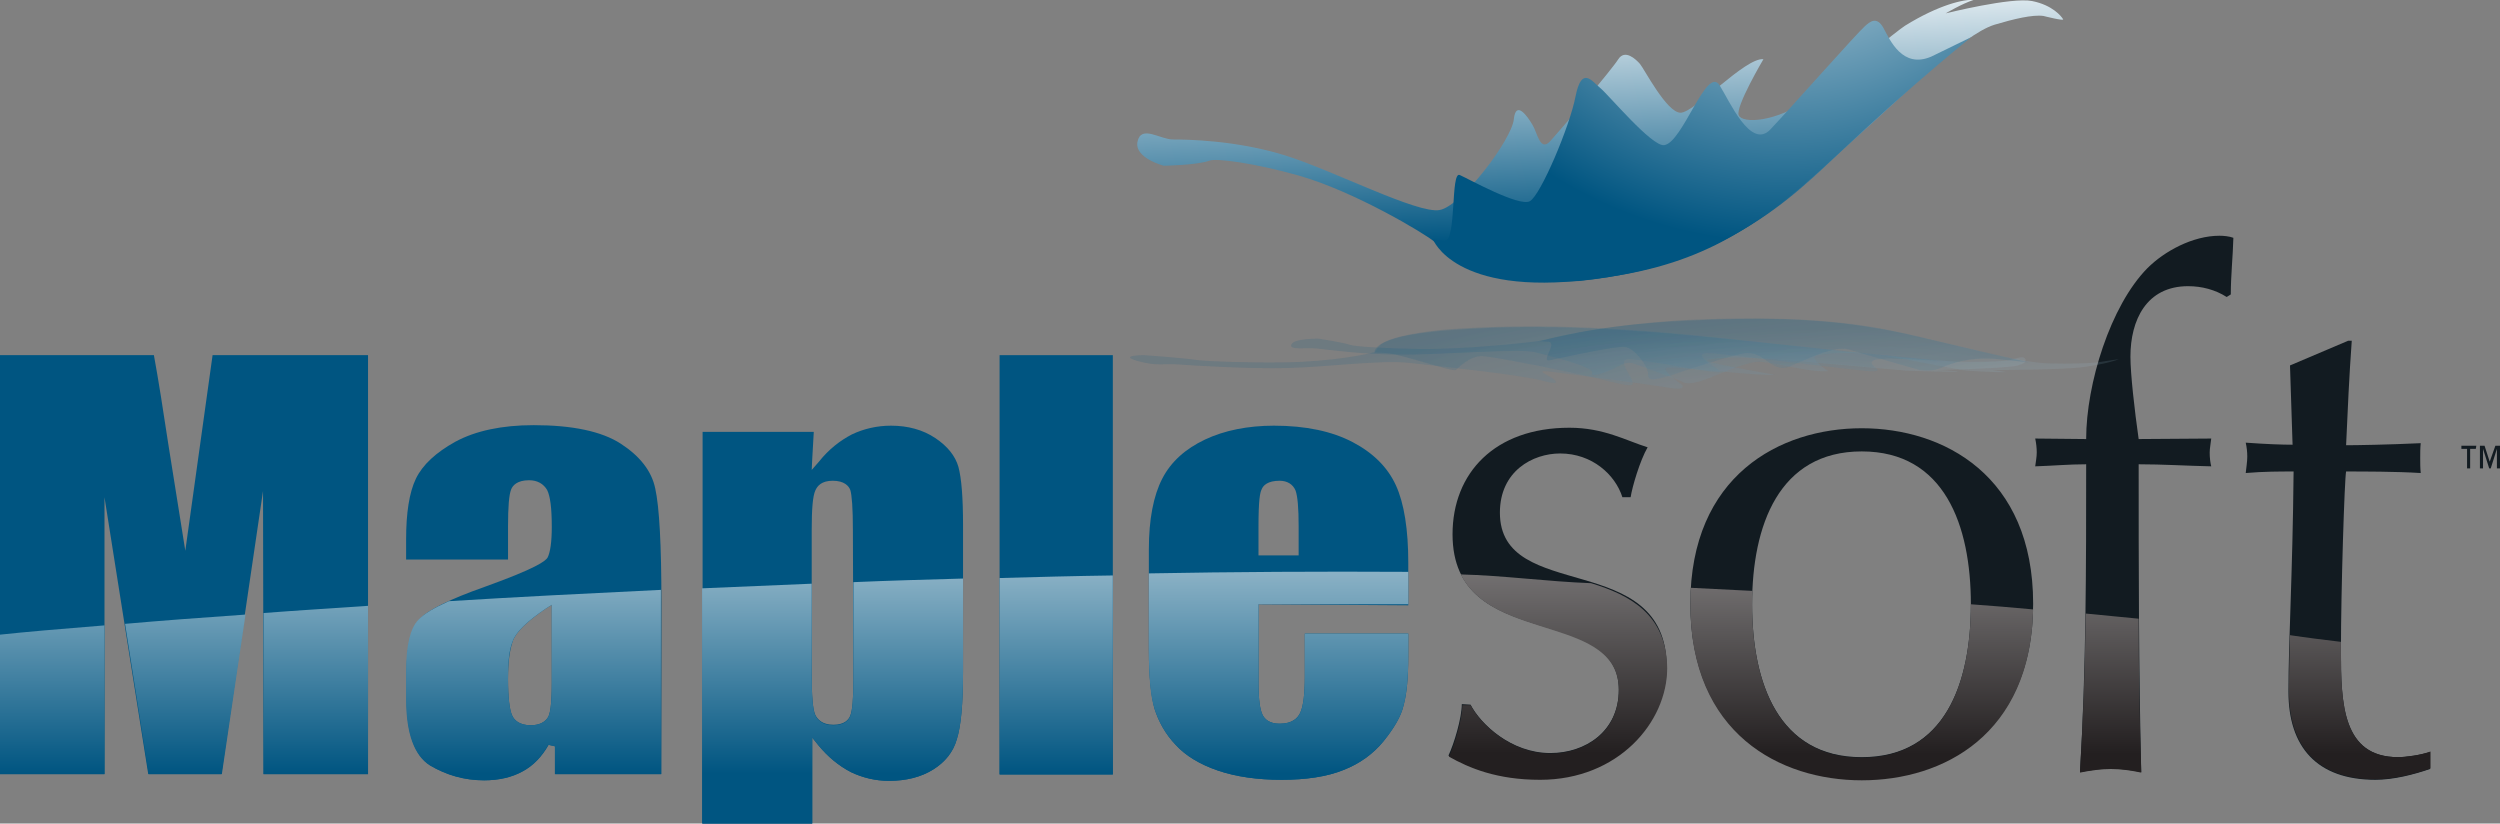 <?xml version="1.0" encoding="utf-8"?>
<!-- Generator: Adobe Illustrator 25.2.0, SVG Export Plug-In . SVG Version: 6.00 Build 0)  -->
<svg version="1.1" id="Layer_1" xmlns="http://www.w3.org/2000/svg" xmlns:xlink="http://www.w3.org/1999/xlink" x="0px" y="0px"
	 viewBox="0 0 485.7 160" style="enable-background:new 0 0 485.7 160;" xml:space="preserve">
<rect x="0" y="0" width="485.7" height="160" fill="#808080" stroke="none"/>
<style type="text/css">
	.st0{fill:#121B21;}
	.st1{fill:url(#SVGID_1_);}
	.st2{fill:url(#SVGID_2_);}
	.st3{opacity:0.75;}
	.st4{opacity:0.2;fill:url(#SVGID_3_);enable-background:new    ;}
	.st5{opacity:0.2;fill:url(#SVGID_4_);enable-background:new    ;}
	.st6{opacity:0.2;fill:url(#SVGID_5_);enable-background:new    ;}
	.st7{opacity:0.2;fill:url(#SVGID_6_);enable-background:new    ;}
	.st8{fill:#005581;}
	.st9{fill:url(#SVGID_7_);}
	.st10{fill:url(#SVGID_8_);}
	.st11{fill:url(#SVGID_9_);}
	.st12{fill:url(#SVGID_10_);}
	.st13{fill:url(#SVGID_11_);}
	.st14{fill:url(#SVGID_12_);}
	.st15{fill:url(#SVGID_13_);}
	.st16{fill:none;}
	.st17{fill:url(#SVGID_14_);}
	.st18{fill:url(#SVGID_15_);}
	.st19{fill:url(#SVGID_16_);}
	.st20{fill:url(#SVGID_17_);}
</style>
<g>
	<g id="Layer_2_1_">
		<g id="Layer_1-2">
			<path class="st0" d="M285.7,136.9c1.9,3.7,7.8,9.4,15.5,9.4c6.8,0,13.3-4.2,13.3-12.3c0-17-32.3-7-32.3-30.2
				c0-11.9,8.2-20.7,22.7-20.7c6.7,0,11,2.5,15.2,3.8c-1.5,2.6-3,7.7-3.3,9.7h-1.6c-1.4-4.4-5.9-8.5-12.1-8.5
				c-5.3,0-11.7,3.4-11.7,11.5c0,17.8,32.4,6.9,32.4,30c0,10.4-9.5,21.7-24.7,21.7c-8.4,0-13.8-2.3-17.7-4.5c1.1-2.3,2.6-7.3,2.6-10
				L285.7,136.9L285.7,136.9z"/>
			<path class="st0" d="M361.7,83.2c15.9,0,33.3,9.2,33.3,34.1s-17.4,34.1-33.3,34.1s-33.3-9.2-33.3-34.1S345.8,83.2,361.7,83.2
				L361.7,83.2z M361.7,147.1c16.2,0,21.2-14.4,21.2-29.7s-5.1-29.7-21.2-29.7s-21.3,14.4-21.3,29.7S345.5,147.1,361.7,147.1z"/>
			<path class="st0" d="M432.6,57.7c-2.2-1.4-4.8-2.1-7.5-2.1c-8.1,0-11.2,6.6-11.2,13.7c0,3.3,0.8,10.4,1.6,16
				c4.7,0,9.5-0.1,14.1-0.1c-0.1,1-0.3,1.9-0.3,2.7c0,1,0.1,1.9,0.3,2.7c-4.7-0.1-9.5-0.4-14.1-0.4c0,19.9,0,39.6,0.5,59.8
				c-1.9-0.4-4-0.7-5.9-0.7s-4,0.3-6,0.7c1.2-20.1,1.2-39.7,1.2-59.8c-3.3,0-6.6,0.3-9.9,0.4c0.1-0.8,0.3-1.8,0.3-2.7
				c0-0.8-0.1-1.8-0.3-2.7c3.3,0,6.7,0.1,9.9,0.1c0-10.7,4.7-25.9,11.9-33.2c3.3-3.3,8.8-6.3,14-6.3c0.8,0,1.9,0.1,2.7,0.4
				c-0.1,3.7-0.5,7.4-0.5,11L432.6,57.7L432.6,57.7z"/>
			<path class="st0" d="M456.2,66.2h0.7c-0.5,6.9-0.8,13.6-1.1,20.3c1.9,0,8.2-0.1,14.5-0.4c-0.1,0.9-0.1,1.9-0.1,2.9
				c0,1,0,1.9,0.1,2.9c-4.8-0.3-11.2-0.3-14.5-0.3c-0.3,1.4-1,22.9-1,34.8c0,10.3,0.3,20.7,11.1,20.7c1.5,0,4.4-0.4,6.2-1v3.3
				c-3.2,1.1-7.1,2.1-10.6,2.1c-11.4,0-16.9-6.4-16.9-17.1c0-10,0.8-22.3,1-42.8c-2.7,0-5.8,0-9.3,0.3c0.1-1.1,0.3-2.1,0.3-3.2
				c0-0.9-0.1-1.8-0.3-2.7c4.1,0.3,7.1,0.4,9.1,0.4c-0.1-3.6-0.3-9.5-0.5-15.4L456.2,66.2L456.2,66.2z"/>
			
				<linearGradient id="SVGID_1_" gradientUnits="userSpaceOnUse" x1="950.219" y1="243.114" x2="960.719" y2="194.244" gradientTransform="matrix(-0.969 0.247 -0.247 -0.969 1291.116 -3.135)">
				<stop  offset="0" style="stop-color:#FFFFFF"/>
				<stop  offset="1" style="stop-color:#005581"/>
			</linearGradient>
			<path class="st1" d="M397,3.1c-2.1-0.3-5.8,0.6-9.5,1.7c-6.4,2-17.9,14-27.5,22.5c-8.9,7.8-22.1,24.2-53.3,27.3
				c-18.3,0.8-25.2-5.3-28.1-7.7c-1.8-1.5-15.4-9.7-26.3-12.8c-8.5-2.4-16-3.4-17.3-2.9c-2.4,0.9-8.9,1-8.9,1s-5.8-1.5-5.1-4.7
				c0.7-3.3,4.4-0.4,6.9-0.4c2.5,0,12.2,0.1,21.8,3.1c9.3,2.9,25.7,11.4,30,10.6c4.3-0.8,14-13.7,14.4-17.6c0.4-3.9,2.7-0.5,3.6,1
				c1,1.6,1.5,5.4,3.5,3.2c2-2.2,11.9-13.8,13.2-15.9c1.3-2,3.4,0,4.2,0.9c0.8,0.9,5.2,9.5,7.9,9.5c2.7,0,12.6-10.8,16.1-10.4
				c0,0-5.5,9.3-4.8,10.9c0.7,1.6,7.1,1.5,14.1-3.4c5.8-4.1,17-13.3,18.2-14c6.6-4.1,11.6-5.2,13.3-5c-2.2,0.7-5.4,2.6-5.4,2.6
				s12.8-3.2,16.8-2.4c4,0.8,5.7,3,6,3.5C401.3,4.2,397,3.1,397,3.1L397,3.1z"/>
			
				<radialGradient id="SVGID_2_" cx="906.686" cy="266.828" r="84.88" gradientTransform="matrix(-0.969 0.247 -0.247 -0.969 1291.116 -3.135)" gradientUnits="userSpaceOnUse">
				<stop  offset="0" style="stop-color:#FFFFFF"/>
				<stop  offset="1" style="stop-color:#005581"/>
			</radialGradient>
			<path class="st2" d="M375.2,11c-5.6,2.4-8-3.2-9.3-5.6c-1.3-2.3-2.6-1.2-3.6-0.3c-1.4,1.2-14.7,16.2-18.4,20.1
				c-3.8,3.9-7.9-5.6-9.8-8.6c-2.5-4.1-7.2,11.2-10.8,11.6c-2.4,0.3-10.8-9.8-12.4-11.1c-1.6-1.3-3.6-4.4-4.8,1.6
				c-1.1,5.8-6.8,19.3-8.9,20.4c-2.1,1.1-11.8-4.3-13.6-5.1c-1.8-0.8-0.6,12.7-2.9,12.8l-2.3-0.3c0,0,4.1,11.1,30.6,7.8
				c18.9-2.3,30.2-7.7,47.7-24c15.8-14.8,26.3-23.1,26.3-23.1L375.2,11L375.2,11z"/>
			<g>
				<g class="st3">
					
						<linearGradient id="SVGID_3_" gradientUnits="userSpaceOnUse" x1="745.933" y1="-32.527" x2="750.873" y2="-67.577" gradientTransform="matrix(-1 2.321083e-02 2.297 0.947 1193.754 108.811)">
						<stop  offset="0" style="stop-color:#FFFFFF"/>
						<stop  offset="1" style="stop-color:#005581"/>
					</linearGradient>
					<path class="st4" d="M390.8,69.9c-1.2,0.3-4.6,0.4-8.3,0.4c-6.3,0.1-25.1-2.2-39.4-3.7C329.9,65.2,305,62,280,64.1
						c-13.7,1.5-11.9,3.7-13,4.3c-0.7,0.3-8.2,1.9-17.5,2c-7.2,0.1-14.6-0.2-16.5-0.4c-3.4-0.5-10.7-1-10.7-1s-5.1,0-1.4,1.1
						c3.8,1.1,5.2,0.5,8,0.7c2.8,0.2,13.4,0.9,21.4,0.7c7.6-0.2,18-1.6,23.5-1c5.5,0.6,22.3,2.4,26,3.5c3.7,1,2.4-0.1,1.7-0.6
						c-0.7-0.5-3.6-1.6-0.3-1.2c3.3,0.4,20.7,2.7,23.4,3.2c2.7,0.4,2.4-0.3,2.2-0.6c-0.2-0.3-4.6-3.1-2.7-3.4
						c1.9-0.2,18.4,1.8,20.7,1.4c0,0-12.1-2.1-13-2.6c-0.9-0.5,3.7-1.1,13-0.4c7.8,0.6,23.8,2.1,25.4,2.2c1.6,0.1,9.4,0.3,10.1,0.2
						c0.7-0.1-3.8-0.3-3.8-0.3s13.5-0.3,15.6-0.9c2.1-0.6,1.4-1.4,1.1-1.5C392.9,69.1,390.8,69.9,390.8,69.9L390.8,69.9z"/>
					
						<radialGradient id="SVGID_4_" cx="742.685" cy="-169.432" r="97.36" gradientTransform="matrix(-0.96 2.311997e-02 0.716 0.313 1219.448 127.942)" gradientUnits="userSpaceOnUse">
						<stop  offset="0" style="stop-color:#FFFFFF"/>
						<stop  offset="1" style="stop-color:#005581"/>
					</radialGradient>
					<path class="st5" d="M368.3,69.7c-6.1-0.2-4.9,1-3.8,1.8c1.1,0.8-1.1,0.7-2.6,0.5c-2.1-0.2-22.3-2.6-28.4-3.3
						c-6.1-0.7-0.7,2.3,0.6,3.3c1.8,1.4-15-2.4-17.9-2.2c-2,0.2,1,3.7,0.9,4.2c0,0.5,1.3,1.6-4.8,0c-5.9-1.5-21.8-4.7-24.3-4.8
						c-2.5-0.1-4.6,2.3-5.2,2.7c-0.5,0.4-10.6-3.1-13.4-3.3l-2.3-0.1c0,0-1.3-3.1,13.9-4.3c15.3-1.2,30.2-0.9,57,1.9
						c26.8,2.8,39.1,4,39.1,4L368.3,69.7L368.3,69.7z"/>
				</g>
				<g class="st3">
					
						<linearGradient id="SVGID_5_" gradientUnits="userSpaceOnUse" x1="1081.445" y1="-25.168" x2="1086.415" y2="-60.477" gradientTransform="matrix(-1 1.570732e-03 -1.522 1.002 1336.823 119.037)">
						<stop  offset="0" style="stop-color:#FFFFFF"/>
						<stop  offset="1" style="stop-color:#005581"/>
					</linearGradient>
					<path class="st6" d="M407.5,70.4c-2.1,0.2-5.6,0.3-9.1,0.2c-5.9-0.1-14.9-2.8-22.7-4.5c-7.2-1.6-18.3-5.4-48.8-3.9
						c-18,1.2-24.7,3.5-27.7,4c-1.8,0.3-14.4,1.7-23.4,1.6c-7-0.1-12.8-0.5-13.5-0.8c-1.5-0.5-6.1-1.2-6.1-1.2s-4.7-0.1-5.3,1.1
						c-0.6,1.2,3,0.6,4.9,0.8c1.9,0.2,8.9,1.2,16.9,1.2c7.7,0,22.5-1.2,25.4-0.5c2.9,0.7,11.6,2.9,11.2,4c-0.4,1.1,2.5,0,3.8-0.6
						c1.3-0.5,2.6-1.7,4.2-1.2c1.5,0.5,8.9,3.2,9.8,3.7c0.9,0.5,3.3-0.2,4.3-0.6c1-0.3,7.2-3.2,9.9-3.4c2.7-0.2,10.2,2.2,13.9,1.8
						c0,0-3.5-2.3-2.5-2.9c1-0.6,7.4-1,13.3-0.1c4.9,0.8,14.2,2.6,15.2,2.8c1,0.2,7.6,0.5,8.4,0.4c0.8,0-2.4-0.4-2.4-0.4
						s13.6,0,17.7-0.6c4.2-0.6,6.3-1.3,6.7-1.5C412,69.7,407.5,70.4,407.5,70.4L407.5,70.4z"/>
					
						<radialGradient id="SVGID_6_" cx="1070.31" cy="-150.721" r="97.32" gradientTransform="matrix(-0.97 1.523610e-03 -0.479 0.321 1277.982 141.699)" gradientUnits="userSpaceOnUse">
						<stop  offset="0" style="stop-color:#FFFFFF"/>
						<stop  offset="1" style="stop-color:#005581"/>
					</radialGradient>
					<path class="st7" d="M387.4,69.7c-5-0.3-8.3,0.9-10.1,1.7c-1.8,0.8-3.5,0.6-4.3,0.5c-1.1-0.3-10.9-3.1-13.8-4
						c-2.9-0.9-9,2.3-11.5,3.3c-3.4,1.4-4.8-2.8-8.3-2.6c-2.4,0.1-12.9,3.7-14.7,4.3c-1.9,0.5-4.6,1.6-4.5-0.1
						c0.1-1.6-2.7-5.2-4.5-5.4c-1.9-0.2-12.7,2.2-14.6,2.6c-1.9,0.4,1.5-3.3-0.2-3.6l-1.8-0.1c0,0,10.3-3.2,28.8-4
						c18.5-0.9,31-0.2,45.2,3.2c14.3,3.4,21.1,4.9,21.1,4.9L387.4,69.7L387.4,69.7z"/>
				</g>
			</g>
			<path class="st0" d="M481.1,86.6h-2.9v0.6h1.1V91h0.6v-3.8h1.1L481.1,86.6L481.1,86.6z M485.7,86.6h-0.9l-1.1,3.1h0l-1-3.1h-0.9
				V91h0.6v-3.8h0l1.2,3.8h0.3l1.2-3.8h0V91h0.6C485.7,91,485.7,86.6,485.7,86.6z"/>
			<g>
				<g>
					<g>
						<path class="st8" d="M127.3,94.9c-0.7-3.4-3-6.3-6.7-8.7c-3.7-2.4-9.4-3.6-16.9-3.6c-6.2,0-11.3,1.1-15.2,3.2
							c-3.8,2.1-6.4,4.5-7.7,7.2c-1.3,2.7-1.9,6.7-1.9,11.8v3.9h19.8v-6.4c0-3.9,0.2-6.2,0.6-7.2c0.3-0.8,1.2-1.8,3.5-1.8
							c1.6,0,2.8,0.7,3.5,1.9c0.6,1.2,0.9,3.5,0.9,7.2c0,2.9-0.3,4.9-0.8,5.9c-0.4,0.7-2.2,2.1-12.2,5.7c-6.8,2.4-11.1,4.5-12.7,6.3
							c-1.6,1.7-2.5,5.1-2.5,10v5.6c0,6.6,1.6,10.9,4.6,12.8c3.2,1.9,6.7,2.9,10.5,2.9c2.9,0,5.4-0.6,7.4-1.7
							c2.1-1.1,3.8-2.9,5.1-5.2l1.3,0.3v5.4h20.6V117C128.5,105.9,128.1,98.5,127.3,94.9L127.3,94.9z M107.2,132.7
							c0,4.7-0.4,6-0.7,6.6c-0.6,1-1.7,1.6-3.4,1.6c-2.2,0-3.2-1-3.6-1.9c-0.5-1.1-0.8-3.4-0.8-7.1c0-3.2,0.3-5.5,0.9-7.3
							c0.6-1.8,2.8-3.9,6.5-6.4l1.1-0.7L107.2,132.7L107.2,132.7z"/>
						<path class="st8" d="M186.2,90.7c-0.6-2.1-2.1-4-4.5-5.6c-2.4-1.6-5.3-2.4-8.6-2.4c-2.7,0-5.3,0.6-7.6,1.7
							c-2.3,1.2-4.5,2.9-6.4,5.3l-1.4,1.6l0.1-2.1l0.3-5.3h-21.6V160h21.3v-16.7l1.2,1.5c1.9,2.3,4,4,6.3,5.2
							c2.3,1.1,4.8,1.7,7.4,1.7c3.3,0,6.2-0.7,8.6-2.2c2.3-1.4,3.9-3.4,4.6-5.9c0.8-2.5,1.2-6.9,1.2-13V102
							C187.1,96.7,186.8,92.9,186.2,90.7L186.2,90.7z M165.8,132c0,3.7-0.2,6-0.6,7c-0.3,0.8-1.1,1.8-3.3,1.8s-3.1-1.1-3.5-1.9
							c-0.5-1.1-0.7-3.7-0.7-7.9v-28.1c0-4,0.2-6.5,0.7-7.6c0.4-0.9,1.2-1.9,3.4-1.9s3.1,1,3.4,1.8c0.3,1,0.5,3.5,0.5,7.8L165.8,132
							L165.8,132z"/>
						<rect x="194.2" y="69" class="st8" width="22" height="81.4"/>
						<path class="st8" d="M273.6,117.6v-8.3c0-6.4-0.8-11.5-2.4-15c-1.6-3.5-4.4-6.3-8.4-8.4c-4-2.1-9.1-3.2-15.3-3.2
							c-5,0-9.6,0.9-13.4,2.7c-3.8,1.8-6.6,4.3-8.3,7.6c-1.7,3.3-2.6,7.9-2.6,13.7v19.7c0,5,0.4,8.8,1.1,11.3c0.8,2.5,2.1,4.9,4.1,7
							c1.9,2.1,4.7,3.8,8.2,5c3.5,1.2,7.7,1.8,12.4,1.8s8.8-0.6,12-1.9c3.1-1.2,5.8-3.1,7.8-5.6c2-2.5,3.4-4.8,3.9-7
							c0.6-2.2,0.9-5.4,0.9-9.5v-4.4h-20.1v8.3c0,3.5-0.3,5.8-0.9,7.1c-0.5,1-1.5,2.1-4,2.1c-2,0-2.9-0.9-3.3-1.7
							c-0.5-1-0.8-3-0.8-6.2v-15.3L273.6,117.6L273.6,117.6z M244.5,102.3c0-5.2,0.3-6.6,0.6-7.2c0.3-0.8,1.2-1.7,3.5-1.7
							c1.5,0,2.6,0.7,3.1,1.9c0.4,1.1,0.6,3.4,0.6,7v5.6h-7.8L244.5,102.3L244.5,102.3z"/>
						<path class="st8" d="M71.5,69v81.4H51.2l-0.1-55l-8.1,55H28.8l-8.5-53.8l0,53.8H0V69h29.9c0.9,4.9,1.8,10.7,2.8,17.3L36,107
							l5.3-38H71.5z"/>
					</g>
				</g>
				<g>
					
						<linearGradient id="SVGID_7_" gradientUnits="userSpaceOnUse" x1="103.675" y1="81.82" x2="103.675" y2="9.75" gradientTransform="matrix(1 0 0 -1 0 160)">
						<stop  offset="0" style="stop-color:#FFFFFF"/>
						<stop  offset="1" style="stop-color:#005581"/>
					</linearGradient>
					<path class="st9" d="M78.9,130.3v5.6c0,6.6,1.6,10.9,4.6,12.8c3.2,1.9,6.7,2.9,10.5,2.9c2.9,0,5.4-0.6,7.4-1.7
						c2.1-1.1,3.8-2.9,5.1-5.2l1.3,0.3v5.4h20.6V117c0-0.8,0-1.6,0-2.4c-14.6,0.7-28.4,1.4-41.2,2.2c-2.9,1.3-4.9,2.5-5.9,3.6
						C79.7,122,78.9,125.4,78.9,130.3L78.9,130.3z M99.6,124.6c0.6-1.8,2.8-3.9,6.5-6.4l1.1-0.7v15.2c0,4.7-0.4,6-0.7,6.6
						c-0.6,1-1.7,1.6-3.4,1.6c-2.2,0-3.2-1-3.6-1.9c-0.5-1.1-0.8-3.4-0.8-7.1C98.7,128.7,98.9,126.3,99.6,124.6L99.6,124.6z"/>
					
						<linearGradient id="SVGID_8_" gradientUnits="userSpaceOnUse" x1="161.78" y1="81.82" x2="161.78" y2="9.75" gradientTransform="matrix(1 0 0 -1 0 160)">
						<stop  offset="0" style="stop-color:#FFFFFF"/>
						<stop  offset="1" style="stop-color:#005581"/>
					</linearGradient>
					<path class="st10" d="M157.8,160v-16.7l1.2,1.5c1.9,2.3,4,4,6.3,5.2c2.3,1.1,4.8,1.7,7.4,1.7c3.3,0,6.2-0.7,8.6-2.2
						c2.3-1.5,3.9-3.4,4.6-5.9c0.8-2.5,1.2-6.9,1.2-13v-18.2c-7.2,0.2-14.3,0.4-21.3,0.7v19c0,3.7-0.2,6-0.6,7
						c-0.3,0.8-1.1,1.8-3.3,1.8s-3.1-1.1-3.5-1.9c-0.5-1.1-0.7-3.7-0.7-7.9v-17.7c-7.2,0.3-14.4,0.6-21.3,0.9V160H157.8L157.8,160z"
						/>
					
						<linearGradient id="SVGID_9_" gradientUnits="userSpaceOnUse" x1="205.195" y1="81.82" x2="205.195" y2="9.75" gradientTransform="matrix(1 0 0 -1 0 160)">
						<stop  offset="0" style="stop-color:#FFFFFF"/>
						<stop  offset="1" style="stop-color:#005581"/>
					</linearGradient>
					<path class="st11" d="M216.2,150.4v-38.6c-7.4,0.1-14.8,0.3-22,0.5v38.2H216.2z"/>
					
						<linearGradient id="SVGID_10_" gradientUnits="userSpaceOnUse" x1="248.39" y1="81.83" x2="248.39" y2="9.75" gradientTransform="matrix(1 0 0 -1 0 160)">
						<stop  offset="0" style="stop-color:#FFFFFF"/>
						<stop  offset="1" style="stop-color:#005581"/>
					</linearGradient>
					<path class="st12" d="M224.3,137.7c0.8,2.5,2.1,4.9,4.1,7c1.9,2.1,4.7,3.8,8.2,5c3.5,1.2,7.7,1.8,12.4,1.8s8.8-0.6,12-1.9
						c3.1-1.2,5.7-3.1,7.8-5.6c2-2.5,3.4-4.8,3.9-7c0.6-2.2,0.9-5.4,0.9-9.5v-4.4h-20.1v8.3c0,3.5-0.3,5.8-0.9,7.1
						c-0.4,1-1.5,2.1-4,2.1c-2,0-2.9-0.9-3.3-1.7c-0.5-1-0.8-3-0.8-6.2v-15.3h29.1v-6.3c-17.1-0.1-34,0-50.4,0.3v14.8
						C223.2,131.4,223.5,135.2,224.3,137.7L224.3,137.7z"/>
					
						<linearGradient id="SVGID_11_" gradientUnits="userSpaceOnUse" x1="61.315" y1="81.82" x2="61.315" y2="9.75" gradientTransform="matrix(1 0 0 -1 0 160)">
						<stop  offset="0" style="stop-color:#FFFFFF"/>
						<stop  offset="1" style="stop-color:#005581"/>
					</linearGradient>
					<path class="st13" d="M71.5,150.4v-32.7c-7.2,0.5-13.9,0.9-20.3,1.4l0,31.3H71.5z"/>
					
						<linearGradient id="SVGID_12_" gradientUnits="userSpaceOnUse" x1="10.146" y1="81.83" x2="10.146" y2="9.75" gradientTransform="matrix(1 0 0 -1 0 160)">
						<stop  offset="0" style="stop-color:#FFFFFF"/>
						<stop  offset="1" style="stop-color:#005581"/>
					</linearGradient>
					<path class="st14" d="M20.3,150.4l0-28.9c-8.8,0.7-15.6,1.3-20.3,1.8v27.1L20.3,150.4L20.3,150.4z"/>
					
						<linearGradient id="SVGID_13_" gradientUnits="userSpaceOnUse" x1="35.906" y1="81.83" x2="35.906" y2="9.75" gradientTransform="matrix(1 0 0 -1 0 160)">
						<stop  offset="0" style="stop-color:#FFFFFF"/>
						<stop  offset="1" style="stop-color:#005581"/>
					</linearGradient>
					<path class="st15" d="M43.1,150.4l4.6-31c-8.7,0.6-16.6,1.2-23.4,1.8l4.6,29.2C28.8,150.4,43.1,150.4,43.1,150.4z"/>
				</g>
			</g>
			<g>
				<path class="st16" d="M361.6,147.1c16.2,0,21.2-14.4,21.2-29.7l0,0c-14.2-1.1-28.3-2-42.4-2.7c0,0.9-0.1,1.8-0.1,2.7
					C340.3,132.7,345.4,147.1,361.6,147.1L361.6,147.1z"/>
				
					<linearGradient id="SVGID_14_" gradientUnits="userSpaceOnUse" x1="302.645" y1="110.37" x2="302.645" y2="13.65" gradientTransform="matrix(1 0 0 -1 0 160)">
					<stop  offset="0" style="stop-color:#FFFFFF"/>
					<stop  offset="1" style="stop-color:#231F20"/>
				</linearGradient>
				<path class="st17" d="M309.1,113.3c-8.3-0.3-17.1-1.5-25.3-1.7c6.5,13.1,30.7,8.1,30.7,22.5c0,8.1-6.5,12.3-13.3,12.3
					c-7.7,0-13.6-5.8-15.5-9.4h-1.6c0,2.7-1.5,7.7-2.6,10c3.9,2.2,9.3,4.5,17.7,4.5c15.2,0,24.7-11.2,24.7-21.7
					C323.8,119.4,316.7,115.6,309.1,113.3L309.1,113.3z"/>
				
					<linearGradient id="SVGID_15_" gradientUnits="userSpaceOnUse" x1="361.62" y1="107.89" x2="361.62" y2="13.52" gradientTransform="matrix(1 0 0 -1 0 160)">
					<stop  offset="0" style="stop-color:#FFFFFF"/>
					<stop  offset="1" style="stop-color:#231F20"/>
				</linearGradient>
				<path class="st18" d="M382.9,117.4L382.9,117.4c0,15.4-5.1,29.8-21.2,29.8s-21.3-14.4-21.3-29.7c0-0.9,0-1.8,0.1-2.7
					c-4-0.2-8-0.4-12-0.6c-0.1,1.1-0.1,2.2-0.1,3.3c0,25,17.4,34.1,33.3,34.1s32.8-8.9,33.3-33.2C390.9,118,386.9,117.7,382.9,117.4
					L382.9,117.4z"/>
				
					<linearGradient id="SVGID_16_" gradientUnits="userSpaceOnUse" x1="410.005" y1="107.89" x2="410.005" y2="13.52" gradientTransform="matrix(1 0 0 -1 0 160)">
					<stop  offset="0" style="stop-color:#FFFFFF"/>
					<stop  offset="1" style="stop-color:#231F20"/>
				</linearGradient>
				<path class="st19" d="M415.5,120.2c-3.4-0.3-6.9-0.7-10.3-1c-0.1,10.2-0.5,20.5-1.1,30.9c2-0.4,4.1-0.7,6-0.7s4,0.3,5.9,0.7
					C415.7,140.1,415.5,130.1,415.5,120.2L415.5,120.2z"/>
				
					<linearGradient id="SVGID_17_" gradientUnits="userSpaceOnUse" x1="458.334" y1="107.89" x2="458.334" y2="13.52" gradientTransform="matrix(1 0 0 -1 0 160)">
					<stop  offset="0" style="stop-color:#FFFFFF"/>
					<stop  offset="1" style="stop-color:#231F20"/>
				</linearGradient>
				<path class="st20" d="M465.9,147.1c-10.8,0-11.1-10.4-11.1-20.7c0-0.5,0-1.1,0-1.7c-3.3-0.4-6.6-0.8-9.9-1.3
					c-0.1,4-0.2,7.6-0.2,10.9c0,10.7,5.5,17.1,16.9,17.1c3.4,0,7.4-1,10.6-2.1v-3.3C470.3,146.7,467.4,147.1,465.9,147.1
					L465.9,147.1z"/>
			</g>
		</g>
	</g>
</g>
</svg>
